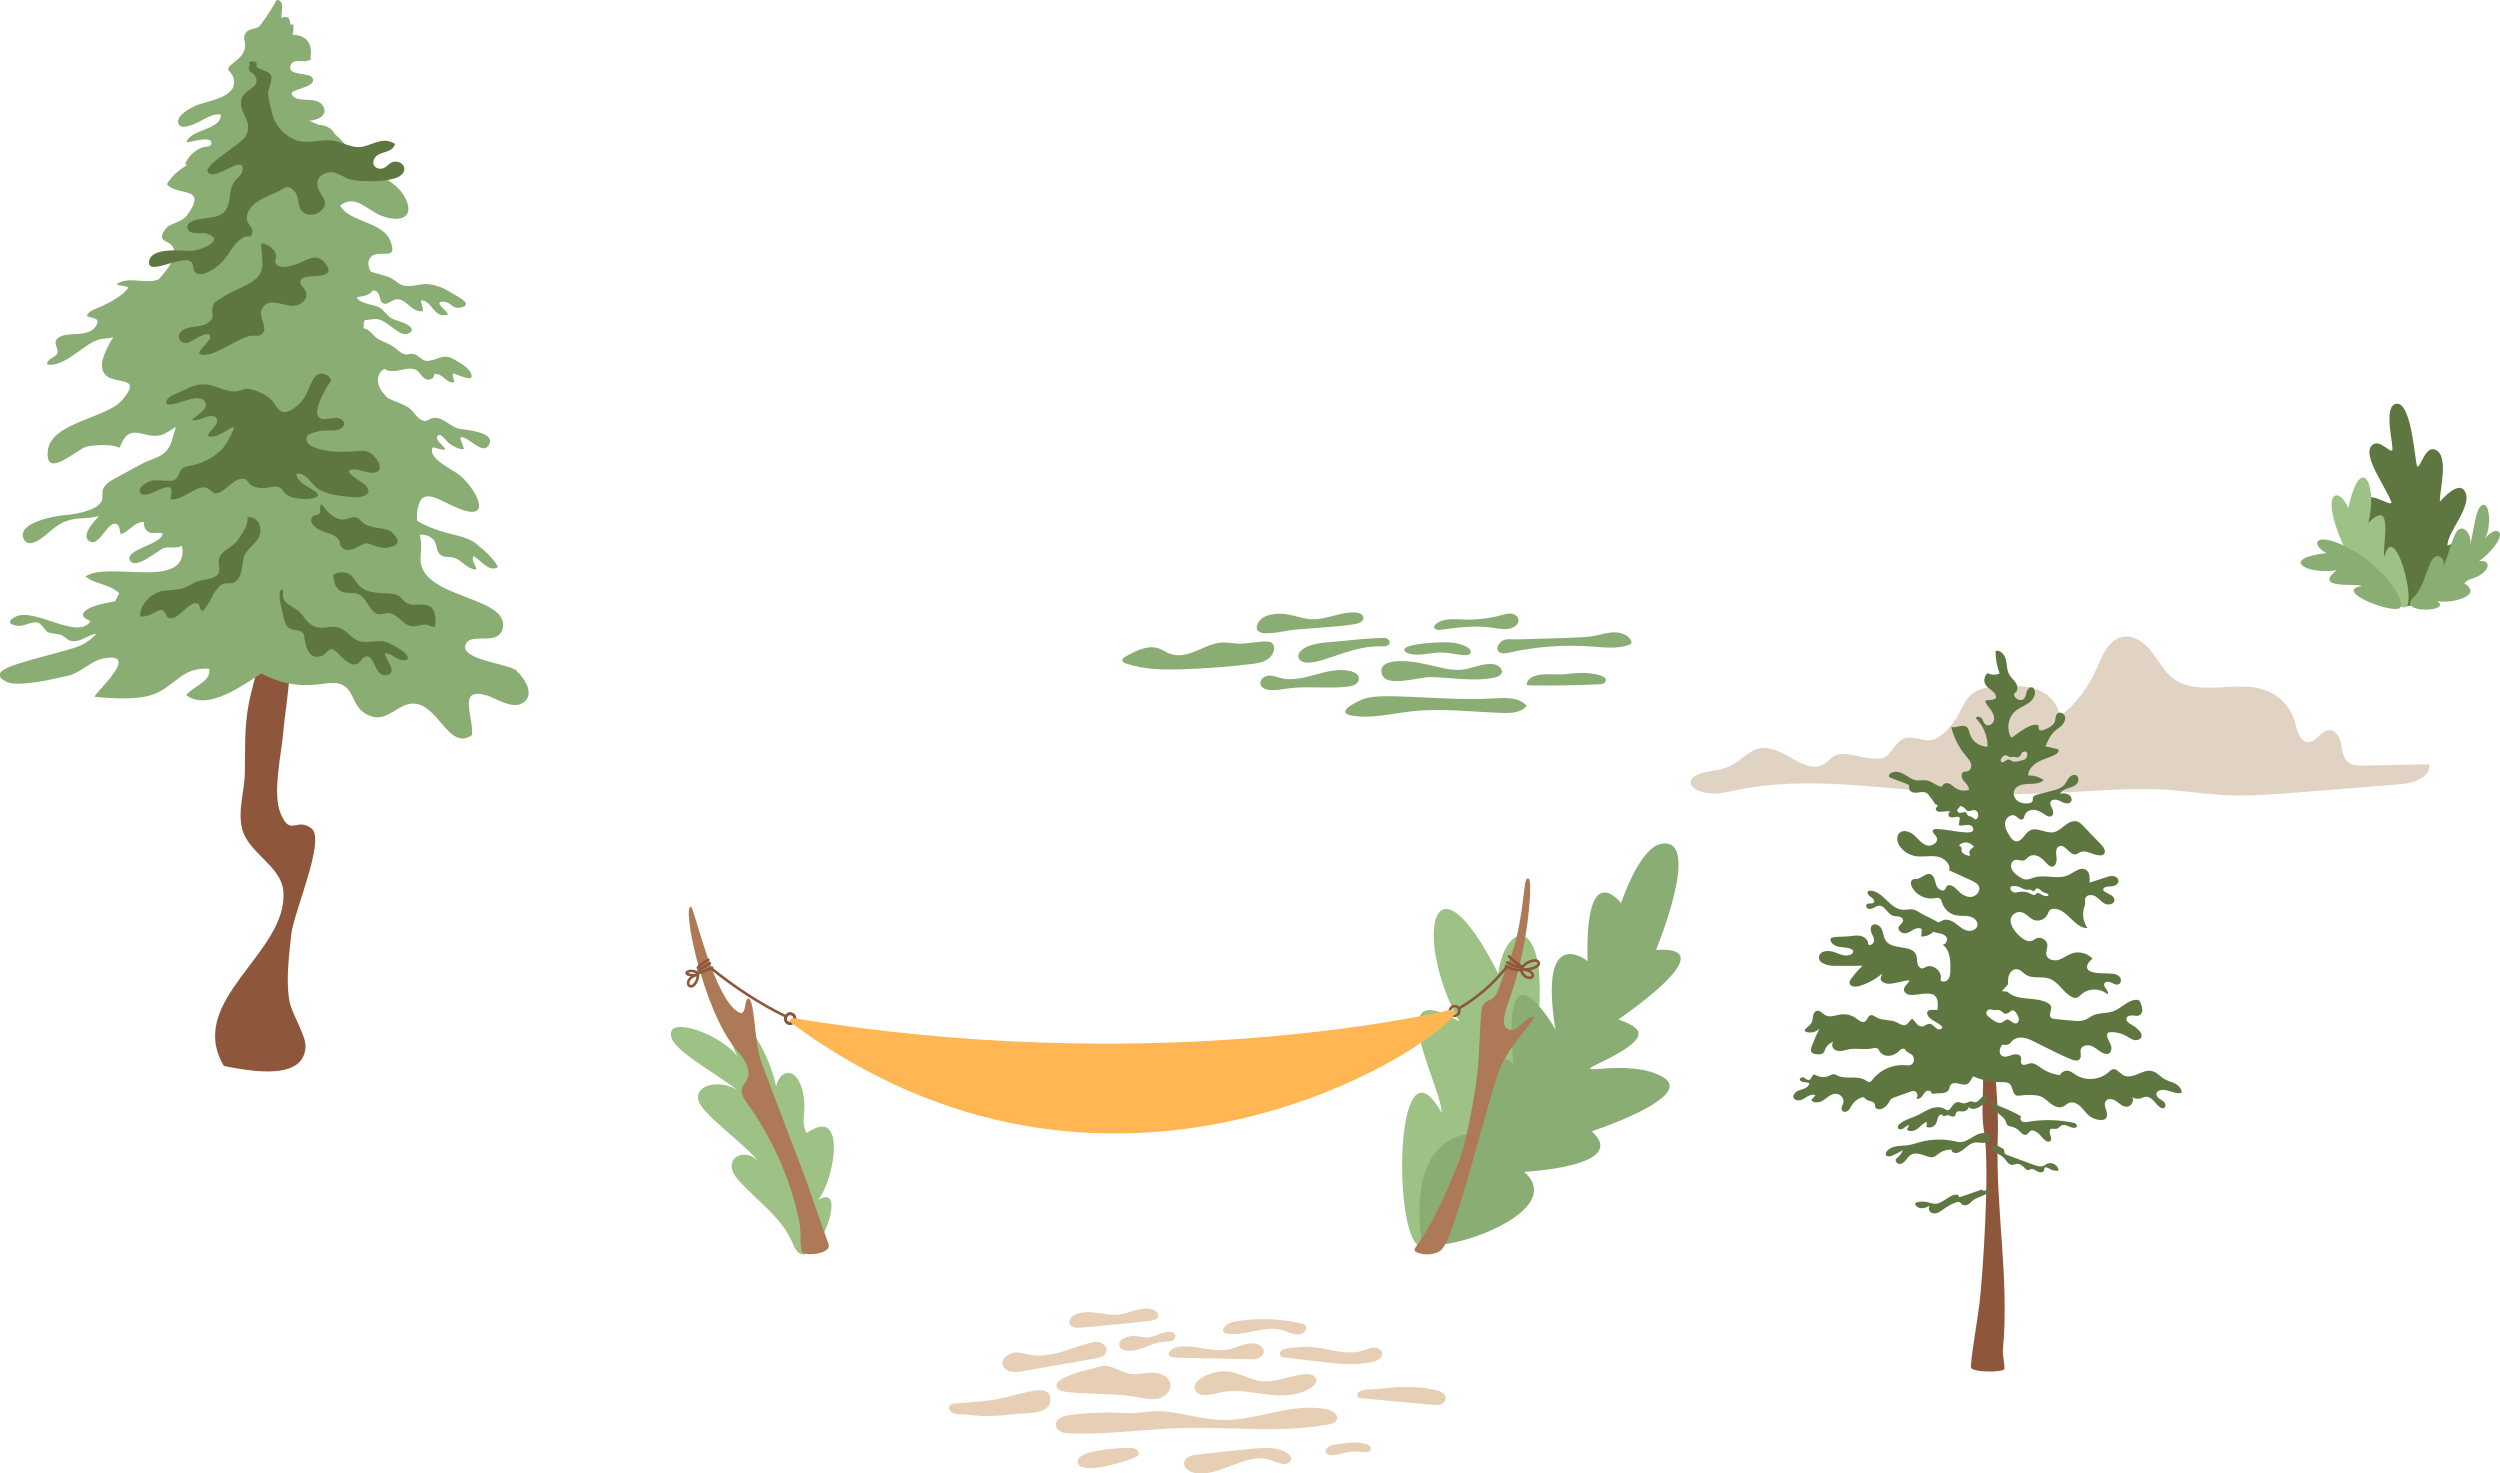 <svg viewBox="0 0 462.17 272.4" xmlns="http://www.w3.org/2000/svg"><path d="m456.14 102.1c.81-2.48-1.34-2.49-3.67-1.2-.21-2.46 4.95-7.58 3.12-10.21-1.17-1.69-3.91 1.37-4.53 2.04-.12-2.04 1.91-8.91-1.11-9.67-1.66-.42-2.5 3.54-3.08 3.17-.38-.25-.96-12.09-3.89-11.59-2.6.45-.26 8.29-.76 8.65-.44.32-2.25-1.96-3.5-1.14-2.51 1.64 2.59 8.13 3.41 10.84-.77.44-3.42-1.97-4.92-.65-2.26 1.98 3.81 9.5 4.24 13.13-1.19 2.9-.68 6.04 2.93 6.61 4.11.16 10.49-6.16 11.75-9.98z" fill="#5e7741"/><path d="m444.62 112.26c2.27-.23-1.92-16.48-3.83-9.35-.56-1.34 2.05-11.26-2.97-6.24 1.81-6.94-1.32-13.41-3.7-2.76-1.68-4.09-5.38-3.31-1.06 6.56 1.78 4.07 8.07 12.14 11.56 11.79z" fill="#9ec185"/><g fill="#89ad73"><path d="m443.79 112.18c-.37 1.79-12.96-2.93-7.13-3.85-1.02-.56-9.15.68-4.72-2.9-5.69.85-10.58-2.19-1.88-3.18-3.12-1.69-2.18-4.57 5.32-.29 3.09 1.76 8.98 7.46 8.41 10.21z"/><path d="m449.41 103.88c1.07-2.23 3.09-.58 2.09 1.26 1.17-2.26 1.99-6.62 3.05-7.28 1.23-.77 2.51 1.39 2.05 3.05.8-2.87 1.01-7.26 2.43-7.57s1.49 4.83.21 6.43c.57-.81 2-2.14 2.75-1.4.93.91-1.81 4.12-3.71 5.38 1.5-.33 2.5.93.43 2.41-1.38.98-2.37.71-3.13 1.69 3.72 2.31-2.79 3.88-5.04 3.24 2.96 2.13-7.53 2.37-4.4-.57 1.77-1.82 2.18-4.36 3.27-6.64z"/><path d="m255.35 117.92c.35-.02.71-.03 1.02.11s.59.46.54.8c-.09.61-.93.7-1.55.67-3.21-.16-6.32 1.01-9.37 2.03-1.21.4-4.4 1.58-5.57.57-1.15-1 .37-2.24 1.39-2.64 1.92-.75 4.53-.75 6.57-.98 2.31-.26 4.63-.45 6.96-.55z"/><path d="m276.25 125.25c.54-.11 1.16-.32 1.35-.84.31-.85-.76-1.56-1.65-1.64-1.72-.16-3.31.6-4.97.92-1.86.36-3.52 0-5.33-.43-2.35-.56-4.84-1.15-7.28-1.03-1.46.07-3.56.55-2.86 2.5.87 2.4 6.87.42 8.91.44 3.94.05 7.91.9 11.82.09z"/><path d="m249.82 124.12c.63.17 1.32.55 1.4 1.2.06.48-.25.96-.67 1.21-.41.26-.91.34-1.4.4-3.59.44-7.26-.13-10.85.32-1.2.15-2.41.42-3.62.3-.7-.07-1.51-.39-1.66-1.08-.19-.84.75-1.55 1.61-1.57s1.66.38 2.51.54c4.16.79 8.44-2.46 12.68-1.33z"/><path d="m265.99 118.77c1.83-.09 3.77-.04 5.32.92.34.21.69.56.58.94-.12.41-.65.5-1.07.48-1.46-.05-2.89-.47-4.35-.48-2.08-.01-4.23.79-6.2.13-.19-.06-.38-.15-.51-.3-1.21-1.41 5.56-1.67 6.23-1.7z"/><path d="m249.79 132.26c3.68.69 7.43-.34 11.16-.76 5.61-.63 11.27.13 16.92.3 1.58.05 3.41-.06 4.37-1.33-1.43-1.6-3.91-1.49-6.04-1.36-5.97.36-11.92-.21-17.88-.37-1.87-.05-3.92-.1-5.76.32-1 .23-6.05 2.57-2.76 3.2z"/><path d="m234.22 118.61c.33.02.69.06.94.28.24.2.34.52.37.82.08.96-.6 1.86-1.44 2.33s-1.82.6-2.78.72c-4.09.49-8.19.81-12.3.95-3.65.13-7.38.12-10.84-1.04-.31-.1-.68-.29-.68-.62 0-.29.28-.48.52-.62 1.96-1.14 4.29-2.32 6.4-1.49.6.24 1.13.62 1.73.86 3.36 1.36 6.43-1.79 9.69-2.02 1.1-.08 2.18.2 3.28.22 1.72.03 3.41-.47 5.12-.39z"/><path d="m277.61 120.74c.46.11.93 0 1.39-.1 5.01-1.12 10.18-1.49 15.29-1.12 2.26.17 4.61.47 6.75-.27.23-.08.49-.2.56-.44.05-.19-.04-.39-.15-.56-.67-1-1.99-1.39-3.2-1.35s-2.37.44-3.56.66c-1.29.24-2.6.28-3.91.32-3.4.11-6.8.25-10.2.32-.84.02-1.96-.19-2.74.21-.9.46-1.65 2-.23 2.34z"/><path d="m246.13 115.87c1.52-.12 3.04-.24 4.53-.54.64-.13 1.42-.47 1.4-1.12-.02-.64-.8-.94-1.44-.98-2.77-.18-5.42 1.38-8.2 1.25-1.52-.08-2.96-.66-4.45-.91-1.28-.22-3.3-.13-4.46.6-.93.58-1.83 2.18-.56 2.71 1.42.6 4.91-.36 6.48-.48 2.23-.17 4.47-.35 6.7-.53z"/><path d="m266.52 116.39c3-.37 6.03-.79 9.03-.39 1.14.15 2.3.43 3.43.24.91-.15 1.91-.87 1.72-1.77-.12-.6-.75-.98-1.35-1.04-.61-.06-1.21.13-1.8.29-2.17.6-4.42.87-6.67.82-1.47-.04-3.17-.26-4.57.31-1.5.61-1.73 1.79.2 1.55z"/><path d="m282.31 126.11c-.07.15-.12.33-.02.46.09.13.27.14.43.14 4.35.06 8.7-.01 13.05-.21.28-.01.58-.04.79-.22 1.54-1.39-2.7-1.84-3.19-1.86-1.33-.07-2.61.04-3.92.21-1.95.25-6.12-.66-7.14 1.49z"/></g><path d="m315.86 146.63c1.71.24 3.42-.2 5.11-.56 13.25-2.77 26.94-.16 40.46.54 7.03.37 14.07.22 21.09-.16 6.37-.34 12.77-.87 19.13-.37 3.04.24 6.06.7 9.1.89 4.64.29 9.29-.09 13.92-.46 6.37-.51 12.73-1.02 19.1-1.53 2.42-.19 5.63-1.28 5.33-3.69-4.04.08-8.08.16-12.12.24-1.02.02-2.14 0-2.92-.65-.94-.78-1.03-2.15-1.26-3.35s-.97-2.57-2.19-2.55c-1.54.02-2.38 2.22-3.92 2.2-1.55-.03-2-2.07-2.39-3.57-.67-2.59-2.61-4.81-5.07-5.84-5.56-2.32-12.84 1.29-17.59-2.43-1.64-1.28-2.6-3.22-3.88-4.86s-3.2-3.11-5.26-2.76c-2.77.46-3.93 3.67-5.07 6.23-1.51 3.37-3.85 6.36-6.76 8.63.05-2.23-1.75-4.18-3.82-5.01s-4.38-.8-6.61-.73c-2.1.07-4.39.23-5.93 1.66-.95.88-1.46 2.12-2.07 3.26-1.02 1.92-2.41 3.71-4.31 4.77s-4.3-.9-6.22.13c-1.74.93-2.13 3.37-4.1 3.56s-3.91-.44-5.86-.74c-.79-.12-1.63-.19-2.36.12-.84.36-1.41 1.17-2.2 1.64-3.51 2.12-7.35-3.33-11.43-2.95-2.3.21-3.66 2.11-5.56 3.14-1.78.97-3.3.94-5.19 1.38-3.61.84-3.19 3.27.83 3.83z" fill="#e0d3c4"/><path d="m51.36 111.8c4.12 6.08 1.62 16.47.99 23.73-.35 4.07-2.04 11.17-.45 14.91 1.84 4.33 2.89.55 5.69 2.72 2.67 2.07-3.31 15.49-3.75 19.63-.4 3.85-.98 8.19-.38 12.05.39 2.53 3.12 6.5 3.02 8.7-.29 6.36-10.32 4.47-15.09 3.52-7.24-12.16 12.07-20.98 10.98-32.4-.44-4.6-6.49-7-7.6-11.42-.87-3.45.45-6.96.5-10.48.06-4.49-.11-8.28.73-12.76.51-2.75 4.86-18.92 5.36-18.18z" fill="#8e573c"/><path d="m95.56 124c-1.57-1.36-10.95-2.02-9.41-5.03 1.05-2.04 6 .48 6.78-2.75 1.46-6.07-15.28-5.49-15.19-12.9.02-1.5.25-2.09.02-3.69-.04-.28-.09-.55-.15-.82.82 0 1.62.16 2.34.76.86.72.6 2.13 1.33 2.88.73.74 1.73.36 2.66.67 1.63.53 2.26 2.03 4.1 2.19 0-.9-1.03-1.59-.49-2.51 1.28.66 2.76 3.02 4.47 2.08-.32-1.31-2.9-3.47-4.01-4.38-1.09-.89-3.09-1.44-4.46-1.75-1.92-.44-4.36-1.23-6.43-2.45-.06-.52-.07-1.05 0-1.64.58-4.76 3.33-2.62 6.87-1 7.23 3.32 4.52-2.72 1.1-5.72-1.19-1.05-6.31-3.27-5.05-5.25.12 0 2.64.85 2.19.21-.72-1.01-2.06-1.77-1.16-2.47.01 0 .02-.01.04-.02.56-.15 1.41 1.11 1.75 1.41.9.79 2.75 1.51 2.88 1.14-.11-.75-.62-1.34-.63-2.09 1.23-.56 4.16 3.61 5.32 1.3 1.25-2.5-5.02-2.68-5.95-3.01-1.28-.45-2.49-1.81-3.85-1.91-1.48-.11-1.63 1.17-3.02.2-.75-.52-1.19-1.47-1.98-2.02-1.19-.83-2.62-1.17-3.9-1.81-1.53-1.45-2.36-2.99-1.55-4.6.18-.36.53-.61.91-.83.02.02.04.04.06.05.6.41 1.32.4 2.02.33 1.16-.12 2.76-.82 3.87-.1.81.53 1.35 2.2 2.71 1.58.9-.41.02-1.22 1.25-.85 1.13.34 1.59 1.64 2.98 1.46 0-.58-.44-1.07-.19-1.65.88.26 4.52 2.08 3.08-.35-.55-.93-2.28-1.86-3.18-2.36-1.72-.96-2.88.28-4.57.42-1.07.08-1.55-.89-2.47-1.22-.69-.25-1.05.09-1.7.02-.8-.1-1.58-.99-2.21-1.42-.91-.62-1.96-.9-2.88-1.46-.79-.48-1.22-1.38-2.09-1.77-.2-.09-.42-.15-.63-.2 0-.01.02-.02.02-.03.21-.35-.01-.68.1-.97.26-.64-.07-.46.89-.56.49-.05 1.06-.21 1.54-.14 1.23.19 2.41 1.3 3.4 1.97.75.51 1.68 1.22 2.64.59.82-.54.26-1.09-.38-1.49-.91-.57-2-.69-2.94-1.19-.93-.5-1.33-1.42-2.2-1.97-.97-.61-3.8-.69-4.26-1.94 1.16-.21 2.39-.28 2.99-1.28.27.04.53.12.76.29.64.49.42 1.67 1.03 2.07.79.52 1.69-.54 2.43-.68 1.82-.34 2.82 2.4 4.97 2.21.18-.68-.29-1.35-.32-2.02 2.1-.08 2.31 3.5 5.03 2.6-.15-.52-1.76-1.69-1.6-2.12.18-.48 1.22-.18 1.55-.04.67.29.94.89 1.78.93.43.02 1.44-.13 1.56-.64.16-.75-2.55-2-3.1-2.36-1.12-.73-2.57-1.26-3.92-1.37-1.23-.1-2.42.36-3.64.35-1.51 0-1.74-.6-2.97-1.34-1.21-.73-2.73-.82-4.03-1.39-.37-.91-.61-1.78.02-2.57 1.41-1.74 5.34 1.02 3.63-3.14-1.44-3.5-7.69-3.4-9.24-6.45 2.8-2.18 4.98.85 7.48 1.83 3.93 1.56 6.65.19 4.24-3.78-1.49-2.45-4.69-3.57-6.88-5.29-2.11-1.65-3.35-3.57-5.13-5.36-.22-.22-.45-.42-.68-.6-.37-.82-1.36-1.47-2.28-1.64-.16-.03-.38-.04-.61-.04-.62-.27-1.25-.53-1.87-.78 1.54-.09 3.7-1.01 2.5-2.85-1.26-1.92-5.32-.09-5.76-2.33.82-.84 4.57-1.1 3.91-2.69-.51-1.24-4.93-.24-4.03-2.48.46-1.15 2.09-.48 2.95-.71.96-.25.6-.03.72-.95.32-2.45-1.01-3.88-3.33-3.88.11-.65.18-1.31.12-1.97-.14.07-.42.05-.56.11-.05-1.29-.42-1.71-1.67-1.28 0-.68.38-2.45-.06-2.94-.41-.46-.87-.6-1.11.22-.73 1.3-2.62 4.13-2.99 4.37-.82.53-2.06.27-2.57 1.42-.34.76.07 1.22.05 2-.04 1.53-.99 2.32-2.06 3.16-2.12 1.66-.51 1.24-.07 2.96.93 3.66-5.17 4.14-7.15 5.1-.89.43-3.58 1.81-3.05 3.26.33.89 1.42.54 2.14.36 1.83-.46 3.76-2.35 5.7-2.03.03 2.98-5.7 2.62-6.34 5.13.83 0 4.48-1.28 4.6.09.07.8-1.16.7-1.59.83-1.41.43-2.77 1.7-3.26 3.09.11.07.22.13.34.19-1.48.91-2.8 1.99-3.72 3.53 1.76 2.31 7.79.19 3.71 5.77-1.03 1.41-3.23 1.34-4.1 2.68-1.52 2.34.67 1.8 1.46 3.1 1.02 1.68-.67 3.93-2.63 6.08-.25.08-.5.15-.73.2-2.13.46-5.23-.78-7.03.71.67.32 1.57.17 2.18.56-.88 1.5-3.24 2.64-4.75 3.4-.89.45-2.64.83-2.91 1.88 1 .51 2.71.27 1.65 1.89-1.41 2.16-4.96.94-6.72 2.01-1.51.91-.14 1.9-.37 2.91-.21.92-2 .97-1.88 2.16 2.86.51 6.2-3.09 8.64-4.27 1.35-.65 2.13-.46 3.46-.74.04 0 .07-.02.1-.03-1.67 2.65-2.82 5.37-1.52 6.88 1.78 2.05 7.19.04 3.13 4.78-2.8 3.27-13.18 4.12-13.71 9.32-.56 5.47 5.41-.33 7.17-.76 1.43-.35 4.8-.5 6.12.21 1.96-5.56 4.95-.76 8.46-2.69.6-.33 1.25-.73 1.93-1.17-.27.92-.5 1.82-.76 2.59-1.05 3.17-3.18 2.95-5.68 4.31-1.54.84-3.19 1.73-4.76 2.59-.88.48-1.75.96-2.21 1.9-.35.72 0 1.79-.39 2.45-1.01 1.74-4.92 2.32-6.95 2.49-1.58.13-8.46 1.35-7.46 4.18.91 2.58 4.23-.6 5.04-1.28 2.15-1.81 3.51-2.25 6.27-2.37.91-.04 1.8-.18 2.68-.37-1.81 1.88-3.24 3.98-1.57 4.75 1.59.73 3.06-3.42 4.53-3.34.88.05.86 1.24 1.03 1.93 1.34-.31 2.22-1.8 3.63-2.19.23-.07.47-.07.71-.06-.06.68.1 1.34.7 1.77.75.55 1.9-.02 2.72.34.1 1.97-6.96 2.93-6.04 4.94.89 1.95 5.31-1.85 6.05-2.13 1.09-.41 1.22-.11 2.29-.2.42-.04.86-.14 1.31-.28 1.33 8.42-13.65 2.66-17.85 5.64 1.81 1.48 4.48 1.35 6.22 3.09-.26.49-.5.99-.74 1.48-1.42.28-2.87.52-4.21 1.04-1.58.61-2.78 1.69-.33 2.62-2.31 3.67-10.28-2.55-13.86-.81-1.42.69-1.49 1.48.47 1.71 1.15.13 2.69-1.04 3.83-.52.41.19.67.71.84.8.08.04.49.69.78.85.61.34 1.9.25 2.64.61.89.44 1.1 1.15 2.32 1.09 1.44-.07 2.62-1.2 4.08-1.4-1.06 1.18-2.41 2.12-4.34 2.7-3.42 1.02-6.96 1.83-10.44 2.96-2.21.71-4.79 1.9-1.74 3.29 2.14.98 8.85-.62 11.25-1.17 2.41-.55 4.2-2.73 6.44-3.17 6.96-1.36-.61 5.54-1.59 7.05 3.13.33 8.04.63 10.82-.4 4.31-1.6 5.23-5.08 10.4-4.77.56 2.36-3.15 3.32-4.21 4.9 4.09 2.99 10.46-1.94 13.9-4.01 4.53 2.39 8.32 2.37 11.74 1.85 6.59-1.01 3.73 4.89 8.98 6.16 2.58.63 4.61-2.31 7.09-2.45 4.87-.28 6.69 8.87 11.1 5.82.33-3.55-2.74-8.87 2.63-7.38 1.86.51 5.66 3.34 7.5.73 1.1-1.56-.59-4.07-1.89-5.2z" fill="#89ad73"/><path d="m61.66 106.68c.1 1.46.76 2.72 2.23 2.88 1.43.16 2.22-.2 3.3.99 1.1 1.22 1.57 3.22 3.39 2.98 1.1-.14 1.51-.46 2.64.37 1 .73 1.76 1.81 3.08 1.89.89.05 1.64-.45 2.55-.31.59.09 1.01.54 1.62.32.08-2.03.08-3.92-2.25-4.02-1-.04-2.15.22-3.06-.32-.92-.55-1.09-1.43-2.26-1.63-2.26-.38-4.97.2-6.64-1.73-.83-.96-1.16-2.09-2.58-2.28-.97-.13-2.4.28-2.02.83z" fill="#5e7741"/><path d="m45.76 95.59c.23 1.47-1.11 3.29-1.9 4.38-.91 1.25-2.89 1.78-3.33 3.22-.35 1.14.56 2.48-.54 3.28-.93.68-2.73.66-3.81 1.13-.51.22-.9.52-1.46.79-1.49.73-2.87.64-4.44.83-2.08.25-4.54 2.48-4.36 4.75.86.08 1.47-.14 2.24-.49.35-.16 1.26-.81 1.7-.7 1.01.25.56 1.6 1.88 1.51 1.51-.11 3.56-3.45 4.88-2.68.45.26.22 1.28.86 1.29.42.01 1.87-2.9 2.06-3.18.49-.72.98-1.55 1.85-1.81.63-.19 1.27.08 1.87-.24 1.96-1.03 1.17-3.95 2.22-5.5.97-1.43 2.68-2.21 2.67-4.18 0-1.29-.81-2.48-2.38-2.39z" fill="#5e7741"/><path d="m40.89 83.16c-1.42 1.43-3.36 2.44-5.33 2.85-1.66.35-1.89.27-2.53 1.77-.51 1.19-1.2 1.13-2.43 1.09-1.08-.04-2.09-.25-3.13.19-.68.29-2.15 1.23-1.52 2.08 1.27 1.7 7.01-4.01 5.52 1.09 1.25.61 4.12-1.64 5.35-1.99.94-.27 1.28-.17 2.03.36.58.41.66.73 1.44.54 1.53-.36 3.18-3.14 5.03-2.55.51.16.56.68.98 1.02.54.42 1.48.61 2.14.63 1.68.05 2.77-1 3.88.5.94 1.26 2.1 1.38 3.72 1.49 1.05.07 3.99-.13 2.1-1.47-1.14-.81-3.14-1.52-3.38-3.14 1.57-.45 2.73 1.66 3.71 2.49 1.65 1.39 4.6 1.58 6.7 1.8 1.41.15 3.94-.3 2.55-2.04-.69-.87-3.1-1.81-3.25-2.85 1.44-.71 2.77.37 4.22.38 2.18.02 1.69-1.65.62-2.89-1.13-1.32-1.94-1.21-3.56-1.09-2.03.16-4 .19-6.02-.23-.92-.19-3.5-.85-3.03-2.4.2-.67 1.78-.95 2.36-1.09 1.14-.28 2.47.08 3.56-.29 1.17-.4 1.43-1.49.21-2.03-1.06-.47-2.81.48-3.68-.09-1.54-1.02.76-4.73 1.37-5.88.38-.71.97-.89.46-1.6-.61-.85-2.1-.96-2.66-.29-.99 1.19-1.34 3.07-2.32 4.35-.71.91-2.55 2.75-3.92 2.21-.81-.32-1.33-1.64-1.96-2.21-.93-.86-2.11-1.46-3.32-1.79-1.58-.43-1.5-.05-2.84.21-1.89.37-3.69-.9-5.5-1.16-2.12-.3-3.13.36-5 1.25-.81.38-3.06 1.06-2.68 2.31 1.71.6 6.02-2.41 7.16-.32.72 1.31-1.7 2.43-2.44 3.27 1.15.44 3.42-1.44 4.41-.43 1.08 1.1-1.48 2.41-1.44 3.4 1.63.61 3.35-1.26 4.82-1.71.02.2-1.04 2.93-2.39 4.28z" fill="#5e7741"/><path d="m46.18 11.73c-.63 2.05.6 1.23 1.15 2.65.68 1.8-2.11 2.18-2.63 3.81-.86 2.69 2.33 4.04.7 7.03-.74 1.37-7.82 5.29-6.97 6.6 1.25 1.92 7.1-3.82 6.38-.15-.14.73-1.31 1.51-1.68 2.2-.52.96-.55 1.88-.71 2.97-.49 3.19-2.24 3.22-5.16 3.61-.83.11-2.83.42-2.61 1.71.24 1.4 2.74.75 3.59 1.03 3.76 1.26-1.48 3.26-3.14 3.21-1.6-.05-7.54-.78-7.55 2.18-.01 2.36 6.27-1.59 7.82-.15.56.53.16 1.53.84 2.02 1.27.91 3.79-.98 4.62-1.79 1.78-1.72 2.05-3.58 4.3-4.83.75-.42 1.23.46 1.51-.83.21-.98-.96-1.54-1.01-2.52-.16-2.88 3.8-4.17 5.78-5.08 1.31-.6 1.7-1.4 2.97-.11 1.02 1.04.51 2.69 1.42 3.72.86.97 2.56.86 3.47.02 1.82-1.68.14-2.61-.44-4.14-.57-1.53.29-2.84 2.07-3.03 1.51-.16 2.69 1.1 4.16 1.39 1.88.37 7.99.54 9.31-1.08 1.01-1.24-.16-2.44-1.52-2.28-.94.11-1.45 1.31-2.48 1.31-1.25 0-1.73-1.1-1.05-2.06.89-1.25 3.25-.77 3.72-2.54-2.13-1.36-3.91.04-5.89.5-2.15.5-4.02-1.06-6.12-1.16-2.3-.12-4.56.82-6.74-.2-1.74-.81-3.29-2.43-3.83-4.28-.33-1.15-.73-2.63-.89-3.83-.17-1.23 1.1-2.97.4-3.94-.35-.48-1.98-.85-2.48-1.27-.28-.24.25-.72-.32-.99-.8-.37-1.52.29-1.02.3z" fill="#5e7741"/><path d="m48.3 45.44c.05 2.55.99 4.74-1.48 6.49-1.77 1.26-3.96 1.83-5.75 3.09-.79.55-1.5.59-1.78 1.76-.35 1.42.7 1.8-.83 2.9-1.34.96-3.59.46-4.8 1.45-1.17.96-.5 2.35.87 2.3.65-.03 3.96-2.62 4.32-1.3.23.84-1.89 2.2-2.03 3.2 1.87 1.41 7.23-2.97 9.47-3.24 1.02-.12 1.84.27 2.41-.66.65-1.08-.86-2.9-.34-4.15 1.13-2.7 4.24-.48 6.14-.75 1.21-.17 2.39-1.16 2.11-2.46-.17-.77-1.57-1.5-.91-2.43.87-1.22 6.43.3 4.69-2.58-1.76-2.91-4.04-.59-6.1-.04-.75.2-2.3.6-2.99.04-.85-.68-.18-.96-.26-1.78-.15-1.66-3.05-2.94-2.74-1.83z" fill="#5e7741"/><path d="m52.35 109.06c-.3 2.25.68 2.49 2.41 3.59 1.21.77 1.65 2.14 2.78 2.85 1.62 1.03 2.85.25 4.52.4 1.93.17 2.75 2.25 4.55 2.67 1.59.37 3.48-.43 5.03.22.88.37 2.54 1.26 3.22 1.92 1.15 1.12.32 1.64-1 1.21-.88-.29-1.72-1.29-2.7-1.1.05 1.03 2.76 3.87.04 4.01-2 .1-1.98-4.12-3.75-3.4-.72.3-.77 1.27-1.76 1.39-.93.11-1.74-.67-2.39-1.2-.47-.38-1.36-1.62-2.05-1.61-.53 0-1.11.97-1.68 1.19-2.59 1.02-3.09-1.81-3.33-3.54-.23-1.69-2.04-.71-3.08-1.78-.65-.67-.86-2.67-1.14-3.59-.3-.98-.47-2.19-.17-3.21.09-.03.19-.04.49-.02z" fill="#5e7741"/><path d="m59.45 93.21c.88 1.22 1.93 2.44 3.46 2.79 1.06.25 2.02-.55 2.93-.34.64.15 1.08.96 1.68 1.28.72.39 1.63.56 2.43.67 1.28.17 2.28.3 3.09 1.44.72 1.01.66 1.54-.51 1.97-1.36.5-2.53.19-3.77-.3-1.19-.47-1.28-.31-2.36.26-.94.5-2.23 1.13-3.17.27-.49-.45-.3-.98-.61-1.46-.77-1.21-2.67-1.27-3.83-1.99-.83-.52-1.83-1.57-.9-2.37.4-.35 1.06-.19 1.25-.61.17-.39-.2-1.15.3-1.6z" fill="#5e7741"/><path d="m263.01 230.44c-5.58.85-5.49-40.72 3.46-24.8.51-3.56-11.83-25.77 3.31-16.79-8.59-15.56-5.05-33.01 7.19-8.9 1.53-10.86 10.88-11.25 6.56 15.1-1.78 10.85-11.93 34.08-20.52 35.38z" fill="#9ec185"/><path d="m136.44 218.07c-3.42-3.88 1.42-6.43 4.15-2.99-3.4-4.1-11.12-9.28-11.52-11.85-.48-3.01 4.74-3.7 7.56-1.45-4.86-3.89-13.16-7.92-12.59-10.9.56-2.99 10.53 1.1 12.56 4.88-1.1-1.77-2.48-5.61-.45-6.44 2.52-1.04 6.46 6.87 7.33 11.57.6-3.15 3.85-4.04 4.98 1.16.76 3.47-.59 5.15.68 7.41 7.51-5.27 5.18 8.55 2.11 12.37 6.54-3.95-1.62 16.45-4.71 8.01-2.05-4.91-6.61-7.79-10.1-11.76z" fill="#9ec185"/><path d="m262.72 229.18c.47 3.95 28.08-4.55 19.06-12.55 0 0 19.7-.96 12.48-7.49 0 0 19.56-6.43 13.09-10.07s-17.83.4-11.55-2.6c10.69-5.1 7.13-6.59 3.37-8.01 0 0 20.38-13.73 6.97-12.84 0 0 8.64-20.89 1.04-19.64-4.15.68-7.49 10.98-7.49 10.98s-6.71-8.78-6.2 10.71c0 0-9.14-7.27-5.94 12.66 0 0-10.15-18.06-7.74 6.37 0 0-7.92-7.06-7.08 12.95 0 0-12.47-1.33-10 19.53z" fill="#89ad73"/><path d="m147.73 225.64c-1.65-7.76-4.93-15.18-9.56-21.62-.65-.9-1.36-2.01-.94-3.04.17-.42.51-.75.75-1.14.58-.97.44-2.23-.05-3.25s-1.27-1.86-1.99-2.74c-5.93-7.19-9.89-26.25-8.22-26.22.55-.3 4.36 17.73 9.13 19.63 1.21.23.67-2.71 1.57-2.68 1.19.65.96 8.24 2.45 12.14 2.53 6.66 5.06 13.32 7.6 19.98 1.27 3.33 3.43 9.93 4.7 13.26.59 1.56-3.09 2.29-4.65 1.69-.79-.3-.3-3.73-.78-6z" fill="#ae7957"/><path d="m276.84 198.75c-2.9 8.82-8.08 30.75-10.54 32.45-1.82 1.26-4.75.54-4.8-.1-.08-.91 2.12-1.18 8.16-16.24 1.48-3.68 3.05-12.73 3.49-16.67.31-2.71.41-8.19.67-10.91.33-3.43 2.15-1.22 3.24-4.48 1.82-5.41 3.09-6.66 4.24-14.52.65-4.41.54-6.28 1.35-5.81.68.38-.03 12.45-3.59 22.23-1.54 4.23-1.32 5.55.4 5.71 1.14.1 2.48-2.03 3.56-2.4 2.47-.85-4.26 4.84-6.2 10.75z" fill="#ae7957"/><path d="m146.06 189.46c-.35 0-.7-.17-.91-.46-.24-.33-.27-.79-.07-1.18.19-.39.55-.64.95-.66.43-.03.89.25 1.07.65.12.27.13.58.03.87-.14.39-.49.69-.89.76-.06.01-.12.02-.19.02zm.02-1.81h-.03c-.22.01-.42.15-.53.38s-.1.49.03.68c.13.18.38.28.61.24s.43-.22.51-.44c.06-.16.05-.35-.02-.5-.1-.22-.34-.37-.58-.37z" fill="#482b11"/><path d="m269.81 186.65c3.43-2 6.47-4.63 8.94-7.74.19-.24-.15-.59-.35-.35-2.45 3.08-5.44 5.68-8.84 7.67-.27.16-.03.58.25.42z" fill="#8e573c"/><path d="m278.28 178.8c.84.53 1.82.8 2.81.78.31 0 .32-.5 0-.49-.91.02-1.8-.23-2.57-.72-.27-.17-.51.26-.25.42z" fill="#8e573c"/><path d="m278.5 178.15c.83.45 1.72.79 2.64 1 .31.07.44-.4.13-.47-.88-.21-1.72-.52-2.52-.95-.28-.15-.52.27-.25.42z" fill="#8e573c"/><path d="m278.81 176.98c.65.71 1.42 1.33 2.25 1.82.02-.15.04-.3.06-.45-.03 0-.06.01-.09.02-.13.03-.21.18-.17.3.04.13.17.2.3.17.03 0 .06-.01.09-.02.21-.05.23-.34.06-.45-.8-.47-1.52-1.06-2.15-1.75-.21-.23-.56.11-.35.35z" fill="#8e573c"/><path d="m283.98 177.33c-.52-.08-1.1.11-1.57.34-.54.27-.99.69-1.31 1.2-.07.1-.14.41-.12.54.15.79.83 1.5 1.64 1.6.39.05.84-.1.97-.51.14-.48-.23-.88-.61-1.11-.02-.01-.04-.02-.06-.03.09-.02.18-.04.26-.06.5-.14 1.14-.35 1.43-.82.32-.51-.1-1.07-.64-1.15zm-.88 2.84c.06.17-.01.3-.18.34-.32.08-.69-.1-.92-.3s-.4-.46-.49-.75c.41.02.82.12 1.18.32.16.09.35.21.42.39zm.12-1.4c-.51.16-1.05.23-1.59.2.28-.37.63-.68 1.05-.88.23-.12.49-.2.74-.25.23-.05.56-.09.74.1.37.4-.72.76-.95.84z" fill="#8e573c"/><path d="m268.89 188.04c-.35 0-.7-.17-.91-.46-.24-.33-.27-.79-.07-1.18.19-.39.55-.64.95-.66.45-.02.89.25 1.07.66.12.27.13.58.03.86-.14.39-.49.69-.89.76-.06.01-.12.02-.19.02zm-.51-.74c.13.18.38.28.61.24s.43-.22.51-.44c.06-.16.05-.35-.02-.5-.1-.23-.35-.39-.6-.37-.22.01-.42.15-.53.38s-.1.49.03.68z" fill="#8e573c"/><path d="m145.42 187.7c-4.96-2.41-9.47-5.41-13.77-8.86-.24-.19-.59.15-.35.35 4.33 3.47 8.87 6.51 13.87 8.93.28.14.53-.29.25-.42z" fill="#8e573c"/><path d="m129.2 180.13c.88-.27 1.73-.63 2.55-1.05.28-.15.03-.57-.25-.42-.78.41-1.59.74-2.43 1-.3.09-.17.56.13.47z" fill="#8e573c"/><path d="m129.23 179.63c.71-.46 1.42-.91 2.13-1.37.26-.17.02-.59-.25-.42-.71.46-1.42.91-2.13 1.37-.26.17-.02.59.25.42z" fill="#8e573c"/><path d="m129.17 179.07c.52-.61 1.17-1.09 1.91-1.42.12-.05.15-.23.09-.33-.07-.12-.21-.14-.33-.09-.77.34-1.46.85-2.01 1.49-.09.1-.1.25 0 .35.09.09.26.1.35 0z" fill="#8e573c"/><path d="m129.19 179.88c0-.08-.05-.16-.12-.21-.33-.26-.75-.4-1.17-.41-.36-.02-.9.04-1.12.37-.13.18-.1.42.06.57.15.15.39.21.59.26.08.02.16.04.25.05-.08.06-.17.12-.24.19-.32.31-.53.75-.46 1.21.08.48.52.79.99.65.45-.13.77-.58.97-.97.24-.47.36-1 .33-1.52 0-.08-.04-.14-.08-.17zm-1.92 0s-.02-.01-.04-.02c.02-.01.03-.02.03-.02.45-.22 1.02-.1 1.43.15-.31.07-.64.08-.95.02-.16-.03-.32-.07-.47-.13zm1.25 1.44c-.1.2-.23.4-.4.56-.12.12-.32.28-.5.19-.13-.06-.17-.24-.17-.37 0-.2.09-.39.22-.54.27-.34.7-.52 1.1-.67-.03.29-.11.57-.25.83z" fill="#8e573c"/><path d="m146.06 189.46c-.35 0-.7-.17-.91-.46-.24-.33-.27-.79-.07-1.18.19-.39.55-.64.95-.66.43-.03.89.25 1.07.65.12.27.13.58.03.87-.14.39-.49.69-.89.76-.06.01-.12.02-.19.02zm.02-1.81h-.03c-.22.01-.42.15-.53.38s-.1.49.03.68c.13.18.38.28.61.24s.43-.22.51-.44c.06-.16.05-.35-.02-.5-.1-.22-.34-.37-.58-.37z" fill="#8e573c"/><path d="m268.95 187.44c-5 7.46-64.63 44.9-122.92 1.46-.19-.26.44-.73.58-.69 65.51 10.84 115.77-.16 121.91-1.58.14-.02.55.73.43.81z" fill="#ffb653"/><path d="m368.85 198.29c.32 4.25.61 7.8.47 12.04-.43 13.2 2.18 26.12.95 39.27-.09.97.53 3.38.18 3.6-.83.52-5.43.49-6.03-.28-.34-.43 1.12-8.61 1.51-11.85.56-4.61 2.01-24.94.87-31.8-.68-4.1.04-7.66-.26-11.81-.22-3.08-1.89-7.57.66-9.57.55 2.89 1.41 7.18 1.65 10.4z" fill="#8e573c"/><path d="m331.55 202.89c.18.47.8.63 1.29.5s.9-.46 1.34-.71.99-.42 1.45-.21c-.26.3-.52.59-.78.89.47.69 1.55.49 2.25.03s1.33-1.13 2.16-1.19 1.66.71 1.53 1.53c-.1.56-.57 1.18-.2 1.62.26.31.79.22 1.09-.04s.46-.66.67-1.01c.39-.63 1-1.13 1.7-1.38.15-.05.31-.1.46-.05.19.06.3.24.45.36.51.41 1.49.29 1.65.92.03.15 0 .3.04.45.12.52.88.56 1.36.33.5-.24.92-.64 1.19-1.12.11-.2.2-.42.36-.58.18-.18.42-.27.65-.35.97-.35 1.93-.7 2.9-1.05.24-.09.48-.17.73-.14.59.08.86.98.4 1.37.36.23.84-.05 1.1-.39s.44-.76.81-.97 1 .04.91.45c.35.14.72-.04 1.1-.03.82.02 1.87-.02 2.17-.78.08-.21.09-.46.19-.66.27-.52 1.02-.51 1.59-.36s1.23.35 1.71 0c.26-.19.4-.51.6-.76s.2-.65.5-.52c1.59.7 3.34 1.05 5.07 1.02.53-.01 1.11-.03 1.51.31.66.57.49 1.91 1.32 2.16.22.07.47.03.7 0 .79-.11 1.59-.14 2.38-.09.47.03.95.09 1.39.27.72.3 1.27.9 1.89 1.37.63.47 1.46.81 2.18.51.4-.17.71-.53 1.12-.69.71-.29 1.53.09 2.09.61s.98 1.19 1.56 1.69c.64.54 1.47.85 2.31.85.25 0 .51-.03.72-.17.49-.35.39-1.1.19-1.66s-.41-1.26-.03-1.72c.46-.57 1.39-.3 1.98.13s1.18 1.02 1.91.97c.79-.05 1.35-1.04 1-1.75.47.3 1.08.37 1.6.19.25-.09.48-.22.73-.27.6-.11 1.18.28 1.59.73.42.45.77.97 1.3 1.27.16.09.35.16.53.11.4-.11.45-.71.2-1.04s-.66-.5-1-.75-.62-.68-.46-1.06c.08-.18.25-.31.42-.39 1.29-.62 2.79.75 4.18.41.08-.72-.49-1.36-1.13-1.7s-1.37-.49-2-.85c-.81-.47-1.44-1.29-2.36-1.5-.89-.21-1.79.22-2.64.58s-1.85.64-2.64.19c-.7-.4-1.27-1.33-2.02-1.08-.25.08-.43.28-.63.46-1.62 1.53-4.3 1.76-6.16.54-.4-.27-.78-.59-1.25-.71-.65-.16-1.39.19-1.67.8-1.26-.18-2.47-.65-3.51-1.38-.6-.42-1.26-.95-1.98-.82-.56.1-1.24.54-1.59.09-.25-.33 0-.81-.11-1.21-.19-.65-1.12-.64-1.76-.4s-1.45.51-1.91 0c-.48-.52-.21-1.36.19-1.94.45.07.94.12 1.32-.13.21-.14.35-.37.52-.55.52-.55 1.36-.71 2.11-.6s1.44.46 2.12.8c.48.24.97.49 1.45.73 1.74.87 3.48 1.74 5.27 2.48.52.21 1.2.38 1.56-.05.4-.48.02-1.22.2-1.82.26-.82 1.44-.9 2.21-.51s1.38 1.08 2.21 1.32c.2.06.42.09.63.03.61-.18.72-1.03.5-1.63s-.65-1.13-.69-1.77c-.01-.15 0-.31.1-.42.12-.14.32-.17.5-.18 1.03-.05 2.07.2 2.96.71.49.28.95.65 1.51.75s1.25-.2 1.31-.76c.04-.36-.19-.69-.43-.96-.41-.45-.89-.84-1.43-1.13-.47-.26-1.07-.62-.95-1.15.1-.44.65-.59 1.1-.55.45.03.93.16 1.32-.05.77-.41.52-1.56.16-2.36-.05-.12-.11-.25-.21-.33-.16-.15-.4-.17-.61-.16-1.55.08-2.65 1.54-4.1 2.09-1.25.48-2.71.25-3.91.83-.5.24-.93.62-1.45.81-.62.24-1.3.2-1.96.15-1.2-.09-2.4-.2-3.59-.33-.24-.03-.5-.06-.68-.23-.57-.53.28-1.54-.06-2.23-.11-.22-.32-.37-.53-.49-2.27-1.27-5.48-.28-7.41-2.02.03-.22-1.07-.02-1.04-.24l1.08-1.19c-.01-.62-.02-1.25.22-1.82s.8-1.05 1.41-.99c.67.06 1.12.68 1.69 1.04 1.25.79 2.94.22 4.33.71 1.68.59 2.52 2.52 4.09 3.36.24.13.51.23.78.2.45-.05.79-.43 1.13-.73 1.3-1.11 3.42-1.09 4.7.05.53-.49-.76-1.21-.57-1.9.13-.49.84-.48 1.29-.26s.97.54 1.42.31c.48-.24.49-1 .12-1.4-.36-.4-.94-.52-1.48-.56-1.24-.11-2.51.06-3.69-.33-.26-.08-.52-.2-.68-.42-.49-.65.22-1.51.86-2.01-.93-1.02-2.48-1.42-3.79-.98-.87.3-1.6.92-2.48 1.19s-2.07-.03-2.27-.92c-.13-.59.22-1.19.2-1.79-.04-.94-1.18-1.65-2.04-1.26-.29.13-.53.35-.83.46-.55.19-1.16-.05-1.64-.38-1.11-.76-2.57-2.42-2.25-3.73.2-.81 1.11-1.37 1.92-1.19.89.2 1.46 1.09 2.31 1.43.94.37 2.12-.09 2.55-1 .13-.28.21-.61.44-.82.21-.19.52-.25.8-.24 2.45.06 3.73 3.62 6.17 3.59-.79-1.07-1.03-2.52-.64-3.79.08-.26.18-.51.2-.77.02-.31-.08-.62 0-.92.19-.72 1.24-.79 1.87-.42.64.38 1.09 1.03 1.75 1.37s1.71.12 1.78-.62c.07-.86-1.11-1.14-1.82-1.62-.11-.07-.21-.16-.25-.28-.09-.3.27-.54.58-.6.43-.08.89-.05 1.32-.15s.86-.41.91-.85c.05-.48-.4-.88-.87-.97s-.95.06-1.4.21c-1.02.33-2.04.66-3.07.99.08-.87.06-1.94-.69-2.38-1.01-.6-2.15.48-3.21.98-1.94.92-4.3-.17-6.35.45-.45.14-.89.36-1.36.37-.64.02-1.23-.35-1.74-.75-.47-.37-.94-.8-1.11-1.38s.08-1.31.66-1.47c.56-.16 1.19.26 1.74.05.34-.13.55-.48.86-.69.56-.4 1.35-.28 1.94.07s1.03.89 1.52 1.37c.2.2.44.41.72.43.76.07 1.02-1 .91-1.75-.12-.75-.19-1.76.51-2.04 1.14-.46 1.95 1.84 3.14 1.5.24-.07.44-.25.67-.36 1.14-.58 2.43.56 3.72.57.26 0 .54-.05.72-.24.46-.46 0-1.23-.45-1.7-1.11-1.16-2.23-2.32-3.34-3.48-.33-.34-.67-.7-1.12-.84-.78-.26-1.62.18-2.27.69s-1.28 1.12-2.09 1.28c-1.49.29-3.14-1.06-4.45-.3-.98.57-1.47 2.17-2.58 1.97-.51-.09-.85-.56-1.13-1-.48-.75-.95-1.6-.83-2.48s1.14-1.66 1.91-1.21c.45.26.85.88 1.31.64.29-.15.32-.54.44-.85.26-.65 1.04-.97 1.74-.9s1.32.44 1.9.84c.38.26.86.54 1.26.32.51-.28.35-1.06.07-1.57-.17-.31-.36-.65-.26-.98.19-.69 1.21-.56 1.84-.22s1.52.7 1.95.12c.32-.43.03-1.1-.45-1.35-.47-.26-1.05-.22-1.58-.18.3-.53.92-.79 1.5-.97s1.21-.36 1.62-.82.42-1.31-.13-1.58c-.45-.22-.99.07-1.31.45-.31.39-.49.87-.81 1.25-.57.68-1.48.94-2.33 1.16-.91.24-1.81.47-2.72.71-.34.09-.73.23-.82.57-.04.18.02.37-.03.55-.09.33-.48.47-.82.5-.69.08-1.43-.04-1.98-.46s-.87-1.18-.64-1.84c.33-.97 1.55-1.26 2.58-1.29s2.19 0 2.91-.73c-.85-.57-1.87-.87-2.89-.83.02-1.14.97-2.07 1.98-2.59 1.02-.52 2.16-.78 3.15-1.34.33-.19.67-.62.4-.88-.08-.08-.2-.11-.32-.13-.67-.15-1.34-.3-2.01-.45.42-.98.85-2 1.63-2.73.44-.41.97-.72 1.39-1.15s.74-1.04.59-1.62-.93-.97-1.39-.58c-.37.31-.33.88-.44 1.35-.16.69-.79 1.1-1.43 1.41-2.33 1.12-1.19-.57-1.89-.67-1.76-.25-4.66 2.58-4.79 2.36-.96-1.57-.57-3.82.86-4.97.73-.59 1.66-.9 2.42-1.45.76-.56 1.36-1.55 1.01-2.42-.06-.15-.16-.3-.29-.38-.42-.25-.93.18-1.1.63s-.19.98-.49 1.36c-.6.74-2.08 0-1.86-.93.67-.24.72-1.21.37-1.83s-.96-1.06-1.3-1.68c-.45-.82-.38-1.81-.6-2.71s-.98-1.85-1.89-1.65c-.05 1.42.2 2.85.73 4.17-.69.34-1.55.32-2.22-.06-.64.5-.81 1.5-.37 2.18.52.82 1.76 1.17 1.91 2.13.16.96-2.08.5-1.97.89.17.65.69 1.14 1.07 1.69s.68 1.23.52 1.88-.98 1.13-1.53.75c-.38-.27-.46-.79-.73-1.16s-1.03-.45-1.07.01c1.38 1.36 2.18 3.3 2.16 5.24-1.43.03-2.83-.97-3.27-2.34-.15-.47-.23-1.03-.63-1.33-.77-.58-1.9.32-2.82.02.48 1.97 1.42 3.83 2.73 5.38.37.44.79.88.93 1.44s-.11 1.27-.67 1.39c-.22.05-.45 0-.66.08-.56.21-.48 1.06-.13 1.54s.9.87 1.01 1.46c.14.05.03.18.08.32-.82.29-1.78.17-2.51-.32-.37-.26-.69-.6-1.09-.79-.41-.19-.98-.16-1.21.22-.05.09-.09.19-.17.25-.12.09-.28.06-.42.01-.86-.28-1.57-.96-2.46-1.1-.61-.1-1.23.07-1.84-.01-.91-.12-1.65-.78-2.46-1.21s-1.95-.6-2.54.1c-.06.07-.11.15-.12.24-.02.23.24.37.46.46.94.35 1.87.71 2.81 1.06.18.07.37.15.45.32.07.16.01.34.02.51.02.42.43.72.85.79s.83-.03 1.24-.08.87-.05 1.21.19c.17.12.3.29.42.46.26.35.53.71.79 1.06.14.19.33.68.54.58.11-.05.25.21.19.32s-.19.17-.26.28c-.14.21 0 .51.22.63s.48.11.73.09c.53-.03 1.07-.07 1.6-.11-.17.28-.35.62-.19.9s.56.32.88.26.65-.18.96-.07c.06.02.12.05.15.11.04.06.03.14.02.22-.05.4-.11.8-.16 1.2.37.1.76.03 1.13-.02.38-.06.78-.09 1.12.07s.52.63.35.97c-.54 1.08-7.57-1.16-7.44.04.05.47.56.74.76 1.17.41.92-.92 1.78-1.87 1.47-.96-.31-1.57-1.21-2.33-1.88s-1.99-1.09-2.71-.39c-.66.64-.41 1.79.14 2.53.66.9 1.68 1.53 2.78 1.73 1.29.23 2.63-.11 3.93.07s2.67 1.29 2.37 2.57c1.38.63 2.76 1.26 4.13 1.89.54.25 1.13.54 1.36 1.1.36.89-.57 1.9-1.53 1.93s-1.83-.6-2.48-1.31c-.54-.59-1.53-1.27-1.99-.61-.1.15-.14.34-.24.49-.45.64-1.46-.08-1.68-.83s-.34-1.73-1.08-1.95c-.86-.26-1.58.77-2.47.88-.26.03-.54-.02-.77.11-.46.25-.38.94-.14 1.4.77 1.49 2.58 2.36 4.22 2.05.28-.05.57-.13.83-.01.34.16.43.58.55.93.38 1.14 1.41 2.04 2.6 2.26.81.15 1.66.01 2.46.19s1.61.89 1.44 1.7-1.23 1.13-2.02.89-1.41-.86-2.08-1.34-1.56-.85-2.32-.53c-.27.11-.51.31-.79.4-1.05-.66-2.47-1.21-3.52-1.87-.34-.21-.69-.43-1.09-.52-.67-.15-1.36.09-2.04.04-2.35-.16-3.57-3.45-5.92-3.53-.13 0-.27 0-.38.08-.37.26.02.83.41 1.06s.86.68.58 1.04c-.29.36-.98.01-1.3.35-.24.26-.02.71.32.82.33.1.69-.03 1-.2s.62-.36.97-.37c1.09-.05 1.54 1.52 2.57 1.86.35.11.73.07 1.1.14.36.07.75.31.77.68.03.59-.88.9-.86 1.5 0 .17.09.33.2.47.25.29.64.46 1.03.45.56-.02 1.03-.39 1.51-.66s1.13-.45 1.57-.11c-.04.45-.07.9-.11 1.35.84.05 1.69-.28 2.28-.89.03.16.26 0 .28.16.75.13 1.61.2 2.07.8s-.24 1.78-.85 1.33c1.58.93 1.69 3.13 1.61 4.96-.02.56-.06 1.15-.41 1.59s-1.12.57-1.43.1c.54-1.46-1.33-3.11-2.71-2.39-.17.09-.34.21-.53.24-.5.09-.91-.43-1.01-.93s-.03-1.02-.2-1.5c-.72-2.04-4.36-.88-5.61-2.64-.45-.63-.45-1.46-.77-2.16-.31-.7-1.29-1.25-1.82-.69-.35.37-.25.97-.05 1.43s.49.94.43 1.44c-.05.5-.7.95-1.07.61.05-.69-.53-1.29-1.18-1.5-.66-.21-1.36-.12-2.05-.02-1.25.17-3.67-.02-3.74.52-.05.79.81 1.34 1.6 1.47.78.13 1.64.06 2.32.46.13.07.25.17.28.32.04.18-.09.36-.23.48-.89.72-2.18.13-3.24-.28s-2.69-.31-2.85.82c-.16 1.18 1.45 1.67 2.64 1.69 1.81.03 3.61.03 5.42-.01-.76.72-1.46 1.51-2.08 2.35-.19.26-.38.55-.34.86.09.7 1.09.76 1.77.56 1.57-.47 3.04-1.26 4.29-2.33-.14.3-.44.95-.26 1.22 1.02 1.46 3.51.12 5.29.02-.25.71-1.31 1.33-.99 2.01.65 1.38 3.03.32 4.54.47.28.03.56.06.82.18.96.46.94 1.81.77 2.86-.66-.05-1.85-.18-1.88.48-.04 1.27 1.95 1.64 2.78 2.6.05.34-.31.55-.64.49-.34-.06-.59-.32-.84-.55-.25-.24-.54-.47-.88-.48-.48 0-.86.46-1.34.5-.41.04-.78-.22-1.05-.53s-.49-.66-.81-.91c-.47.33-.69.98-1.23 1.16-.57.18-1.12-.26-1.66-.51-1.17-.55-2.63-.25-3.74-.91-.34-.2-.71-.51-1.09-.38-.49.16-.54.89-.98 1.16-.52.31-1.12-.19-1.61-.56-.83-.63-1.92-.9-2.95-.74-.92.14-1.9.59-2.72.16-.57-.29-1.04-.99-1.65-.83-.39.1-.6.51-.68.9s-.08.8-.23 1.17c-.21.48-.66.8-1.05 1.15-.15.13-.3.33-.22.5.05.11.17.16.29.19.83.25 1.8 0 2.39-.64-.52 1.05-1 2.13-1.41 3.23-.16.42-.28.95.05 1.25.15.14.36.18.56.22.55.1 1.21.17 1.57-.26.15-.18.21-.42.3-.64.27-.65.86-1.17 1.54-1.35-.38.31-.32.96.03 1.31s.89.43 1.38.38.96-.22 1.44-.31c1.41-.26 2.88.14 4.28-.16.32-.07.67-.17.95 0 .22.13.32.38.46.59.37.56 1.09.83 1.76.78s1.29-.4 1.79-.86c.18-.16.34-.35.57-.43.22-.08.52-.02.62.2.23.53 1.23.69 1.46 1.22.22.53.11 1.25-.39 1.52-.34.18-.75.12-1.13.09-2.29-.19-4.66.86-6.05 2.69-.13.17-.26.35-.46.4-.3.08-.57-.15-.83-.32-1.44-.94-3.47-.1-5.04-.81-.3-.13-.59-.33-.92-.3-.25.02-.46.16-.68.27-.74.36-1.65.34-2.38-.04-.15-.08-.3-.17-.47-.15-.42.06-.43.74-.8.93-.4.21-.8-.25-1.19-.46-.33.06-.72.13-.64.45.15.62 1.23.34 1.76.7-.09.48-.54.8-.99.98s-.94.26-1.36.52c-.41.26-.73.77-.56 1.22zm33.37-46.4c-.24.31-.69.47-.82.88-.09.27.01.57.11.84-.49 0-.98-.19-1.34-.52-.1-.09-.18-.19-.22-.31-.05-.17 0-.35-.01-.52-.03-.28-.26-.5-.52-.57.89-.85 2-.66 2.79.2zm.59-5.18c-.45.45-.65-.16-1.07-.33-.34-.14-.38.03-.68-.27-.18-.18-.16-.48-.44-.57-.16-.05-.32.01-.48.06-.23.07-.48.12-.7.03s-.38-.36-.27-.58c.09-.18.31-.26.38-.44.02-.06.03-.12.07-.16.05-.04.13-.04.19-.02.29.07.56.23.76.46.11.13.21.28.35.36.58.34 1.23-.41 1.8.09.33.29.42 1.03.08 1.36zm6.29 12.58c.08-.05.17-.07.27-.08.51-.05 1.03.04 1.49.26.32.15.63.37.98.41.29.03.6-.07.88.03.22.09.45.31.66.19.12-.07.15-.22.24-.32.41-.47.98.27 1.28.48.25.18.88.26 1.05.48.22.3-.29.33-.58.31-.44-.03-1.11-.72-1.5-.54-.13.06-.2.21-.33.29-.25.16-.56-.02-.82-.17-.65-.36-1.43-.48-2.16-.34-.29.06-.58.15-.87.1-.31-.05-.59-.28-.7-.58-.06-.18-.05-.42.1-.53zm-1.86-23.06c-.17-.18-.05-.48.09-.69.18-.26.44-.54.76-.51.29.03.51.29.79.33.18.02.36-.05.55-.05.53-.02.87.31 1.3-.14.29-.3.2-.66.67-.8.96-.3.77 1.04.27 1.39-.1.07-.23.11-.35.14-.23.06-.46.12-.69.18-.43.11-.89.22-1.3.05-.28-.11-.53-.35-.83-.31-.24.03-.42.22-.61.36s-.49.22-.65.05zm-2.19 45.78c.28-.05.55.09.83.12.37.04.76-.1 1.11.03.39.15.64.61 1.05.65.88.07 1.08-1.25 1.9-.27.3.36.71 1.14.53 1.64-.25.68-.86.42-1.33.08-.93-.69-.76-.4-1.7.13-.47.27-1.06.01-1.51-.28-.34-.22-.67-.47-.98-.73-.17-.15-.34-.31-.41-.52-.11-.36.15-.78.52-.84z" fill="#5e7741"/><path d="m370.21 204.74c1.12.42 2.2.93 3.23 1.52.07.04.16.1.17.18s-.04.16-.07.23c-.12.29.12.62.41.73.29.1.62.05.93 0 2.75-.48 5.59-.43 8.32.14.21.04.43.1.59.24s.23.42.09.58c-.08.1-.22.13-.35.14-.84.07-1.67-.81-2.43-.44-.34.17-.55.55-.92.63-.39.08-.89-.18-1.14.12-.1.12-.11.29-.11.45 0 .57.56 1.42.07 1.71-.82.49-1.59-1.07-2.39-1.61-.36-.24-.81-.49-1.2-.3-.32.16-.47.58-.8.71-.5.19-.94-.34-1.32-.71-.42-.42-.98-.71-1.57-.82-.18-.03-.38-.05-.53-.16-.25-.18-.3-.53-.41-.82-.26-.65-.92-1.04-1.45-1.5-.6-.54-1.6-1.74-1.35-2.6.5.89 1.32 1.23 2.23 1.57z" fill="#5e7741"/><path d="m362.41 211.15c-.38 0-.75-.1-1.12-.18-2.07-.45-4.24-.4-6.29.15-.76.2-1.51.48-2.29.59-.7.11-1.42.08-2.11.2s-1.41.41-1.82.98c-.12.17-.22.39-.15.59.14.43.77.34 1.18.16.68-.3 1.34-.64 1.97-1.02-.17.49-.47.93-.86 1.26-.17.14-.36.28-.44.49-.14.41.31.83.75.81s.79-.34 1.07-.68.51-.72.87-.96c.89-.6 2.07-.14 3.08.22.33.12.69.23 1.04.16.44-.08.78-.42 1.14-.68.68-.49 1.52-.75 2.35-.72-.1.44.51.71.95.62 1.32-.24 2.11-1.84 3.45-1.94.81-.06 1.88.39 2.55-.34.5-.55.17-1.08-.5-1.31-1.65-.57-3.17 1.58-4.81 1.58z" fill="#5e7741"/><path d="m370.15 212.28c.14.07.3.16.36.32.05.15 0 .33.03.48.06.25.33.37.57.46 1.61.6 3.22 1.19 4.84 1.79.58.22 1.23.43 1.81.2.26-.1.47-.29.72-.4.88-.4 2.05.32 2.09 1.28-.59.09-1.2-.04-1.71-.36-.31-.19-.81-.41-.93-.07-.04.1-.01.22-.03.33-.06.46-.74.5-1.16.29-.41-.21-.83-.57-1.28-.46-.21.05-.41.2-.63.17-.21-.02-.36-.19-.5-.35-.41-.46-.98-.9-1.58-.79-.23.04-.45.16-.69.18-.76.06-1.17-.84-1.69-1.39-.48-.5-2.2-1.03-2.2-1.82 0-1.05 1.53-.1 1.99.14z" fill="#5e7741"/><path d="m364.85 221.81c-.33.28-.6.62-.97.83s-.88.28-1.2 0c-.13-.11-.22-.27-.36-.36-.24-.15-.55-.06-.81.04-.73.28-1.42.65-2.06 1.11-.38.27-.74.57-1.17.75s-.96.2-1.34-.06-.51-.89-.17-1.21c-.43.2-.87.41-1.35.45s-1-.12-1.26-.52c-.09-.14-.14-.35-.02-.47.06-.06.14-.08.21-.1.66-.18 1.37-.18 2.03-.02.44.11.86.28 1.31.29 1.61.03 2.85-2.07 4.39-1.62-.11.09-.03.29.1.34s.28 0 .41-.04c1.27-.44 2.54-.88 3.81-1.32.17.53 1.42-.06 1.73-.09-.09.96-2.58 1.44-3.29 2.04z" fill="#5e7741"/><path d="m365.03 203.76c-.18-.03-.35-.11-.52-.14-.48-.06-.91.34-1.4.36-.43.01-.83-.28-1.26-.23-.61.07-.92.74-1.31 1.21-.12.14-.28.28-.46.29-.19 0-.36-.12-.52-.22-.79-.49-1.82-.4-2.69-.07s-1.64.88-2.49 1.27c-1.1.51-2.34.78-3.23 1.59-.19.17-.37.41-.3.66.11.4.71.35 1.04.12s.64-.6 1.05-.59c-.14.26-.28.52-.42.79.49.51 1.37.3 1.95-.12.57-.42 1.03-1.02 1.69-1.29.07.31.05.64-.03.94.62.27 1.43 0 1.76-.6.3-.55.26-1.32.8-1.64.1-.06.23-.09.32-.03.06.04.09.12.14.17.14.16.42.13.59 0s.67-.03.93.12c.27.14.65.11.8-.16.09-.16.07-.37.17-.52.22-.37.78-.19 1.22-.19.49 0 .97-.35 1.12-.82.23.29.64.38 1 .33s.7-.23 1.02-.4c.41-.22 1.98-1.42 1.03-1.99-.57-.34-1.17 1.28-1.98 1.16z" fill="#5e7741"/><g fill="#e6cfb5"><path d="m196.39 254.89c-.56.29-1.18.77-1.09 1.39.1.67.92.92 1.58 1 4.46.57 9.02.21 13.45 1.01 1.24.22 2.52.54 3.76.27s2.41-1.35 2.28-2.61c-.15-1.43-1.83-2.2-3.27-2.2s-2.89.46-4.31.21c-1.13-.2-2.12-.82-3.2-1.21-1.66-.61-2.67.07-4.22.41-1.74.38-3.4.9-4.99 1.73z"/><path d="m221.29 257.4c.39.4 1 .5 1.56.49 1.13-.02 2.23-.39 3.35-.58 2.78-.47 5.6.2 8.4.52s5.87.2 8.08-1.55c.32-.25.63-.57.67-.97.05-.46-.29-.9-.71-1.1s-.9-.2-1.37-.17c-2.73.19-5.35 1.6-8.07 1.29-1.63-.19-3.13-.98-4.69-1.47-1.7-.54-3.32-.44-4.98.18-1.12.42-3.77 1.78-2.23 3.36z"/><path d="m197.54 261.63c-1.06.16-2.38.68-2.36 1.75.01.57.45 1.07.98 1.31.52.24 1.11.27 1.68.29 7.04.25 14.05-.81 21.09-.99 8.91-.22 17.92.96 26.68-.65.61-.11 1.33-.32 1.53-.91.16-.45-.07-.96-.43-1.27s-.83-.45-1.29-.56c-6.38-1.5-12.88 2.06-19.44 1.92-3.73-.08-7.31-1.33-11.02-1.62-1.63-.13-3.12.15-4.72.28-1.91.15-3.89-.07-5.81-.05-2.3.03-4.61.16-6.89.51z"/><path d="m231 251.28c.58.01 1.18.02 1.71-.21s.98-.76.92-1.33c-.05-.45-.4-.83-.8-1.05-.84-.47-1.88-.4-2.8-.14-.93.26-1.8.68-2.74.89-1.97.45-4.01-.06-6-.34-1.27-.18-3.76-.52-4.79.49-1.64 1.61 1.51 1.42 2.33 1.43 4.06.09 8.12.17 12.18.26z"/><path d="m237.01 249.59c-.36.24-.54.79-.24 1.1.17.19.45.23.7.26 2.12.26 4.23.51 6.35.77 3.29.4 6.66.79 9.9.07.84-.19 1.85-.69 1.8-1.55-.04-.7-.83-1.14-1.53-1.13s-1.35.34-2.01.56c-2.53.82-5.21.03-7.73-.41-1.31-.23-2.64-.39-3.97-.22-.9.12-2.52.07-3.26.55z"/><path d="m177.03 261.44c-.42-.06-.86-.15-1.2-.41s-.52-.77-.29-1.13c.22-.35.68-.42 1.09-.45 2.85-.25 5.75-.35 8.56-.95 2.05-.44 4.06-1.15 6.14-1.41 1.2-.15 2.67-.17 2.83 1.33.33 3.12-4.04 2.74-6.13 2.97-1.83.2-3.67.36-5.51.39s-3.67-.33-5.49-.33z"/><path d="m189.17 253.46c2.75-.48 5.5-.96 8.24-1.44 1.7-.3 3.4-.59 5.09-.89.8-.14 1.75-.4 2-1.18.23-.74-.39-1.53-1.12-1.76-.74-.23-1.54-.05-2.28.17-1.85.53-3.65 1.26-5.51 1.74-1.56.4-3.2.64-4.8.43-1.39-.19-2.64-.87-4.03-.28-.87.37-1.76 1.22-1.34 2.23.59 1.44 2.56 1.2 3.76.99z"/><path d="m207.1 249.13c.29.4.81.55 1.3.59 2.36.19 4.5-1.55 6.87-1.68.46-.02.93 0 1.36-.16s.78-.64.63-1.07c-.12-.35-.51-.53-.88-.58-1.4-.2-2.66.89-4.07 1.02-.88.08-1.74-.21-2.62-.3-.91-.09-3.57.8-2.59 2.18z"/><path d="m240.76 244.72c.19.05.39.1.54.23.41.36.18 1.07-.26 1.39-.57.41-1.34.41-2.02.24s-1.31-.5-1.98-.69c-3.3-.97-6.81 1.21-10.2.64-1.36-.23-.58-1.33.16-1.78.68-.4 1.39-.48 2.16-.58 2.49-.34 5-.41 7.49-.15 1.38.14 2.75.38 4.1.7z"/><path d="m198.54 245.37c.46.15.96.11 1.44.06 2.08-.19 4.15-.39 6.23-.58 2.17-.2 4.35-.41 6.51-.69.54-.07 1.2-.23 1.35-.76.18-.59-.43-1.13-1.02-1.32-2.03-.65-4.12.71-6.24.95-1.4.16-2.81-.19-4.21-.36-1.28-.16-2.79-.17-3.98.44-.98.51-1.44 1.84-.09 2.27z"/><path d="m209.76 269.45c.27-.11.55-.25.68-.51.17-.36-.05-.81-.39-1.02s-.76-.24-1.16-.25c-1.43-.04-10.38.32-9.64 2.8.7 2.36 8.97-.36 10.51-1.01z"/><path d="m229.5 268.04c-2.69.28-5.38.56-8.08.85-1.04.11-2.33.44-2.5 1.47-.18 1.06 1.04 1.81 2.1 1.97 4.62.68 9.04-3.72 13.55-2.52.91.24 2.64 1.26 3.58.64 1.03-.67.42-1.45-.33-1.92-2.16-1.36-5.96-.73-8.34-.49z"/><path d="m252.76 267.06c.33.13.68.37.69.72 0 .3-.26.55-.55.63s-.6.03-.9 0c-1.29-.15-2.62-.06-3.88.27-.7.18-2.62.82-3.02-.21-.29-.75.84-1.28 1.43-1.36 1.97-.27 4.32-.82 6.23-.05z"/><path d="m265.47 256.99c.43.11.87.23 1.23.5.36.26.62.7.56 1.14-.06.49-.5.87-.97 1.02s-.98.1-1.48.05c-4.36-.4-8.71-.8-13.07-1.2-.25-.02-.53-.06-.7-.25-.24-.28-.1-.74.2-.96.69-.51 2.22-.39 3.04-.48 1.24-.14 2.48-.27 3.73-.34 2.5-.14 5.02-.07 7.46.53z"/></g></svg>